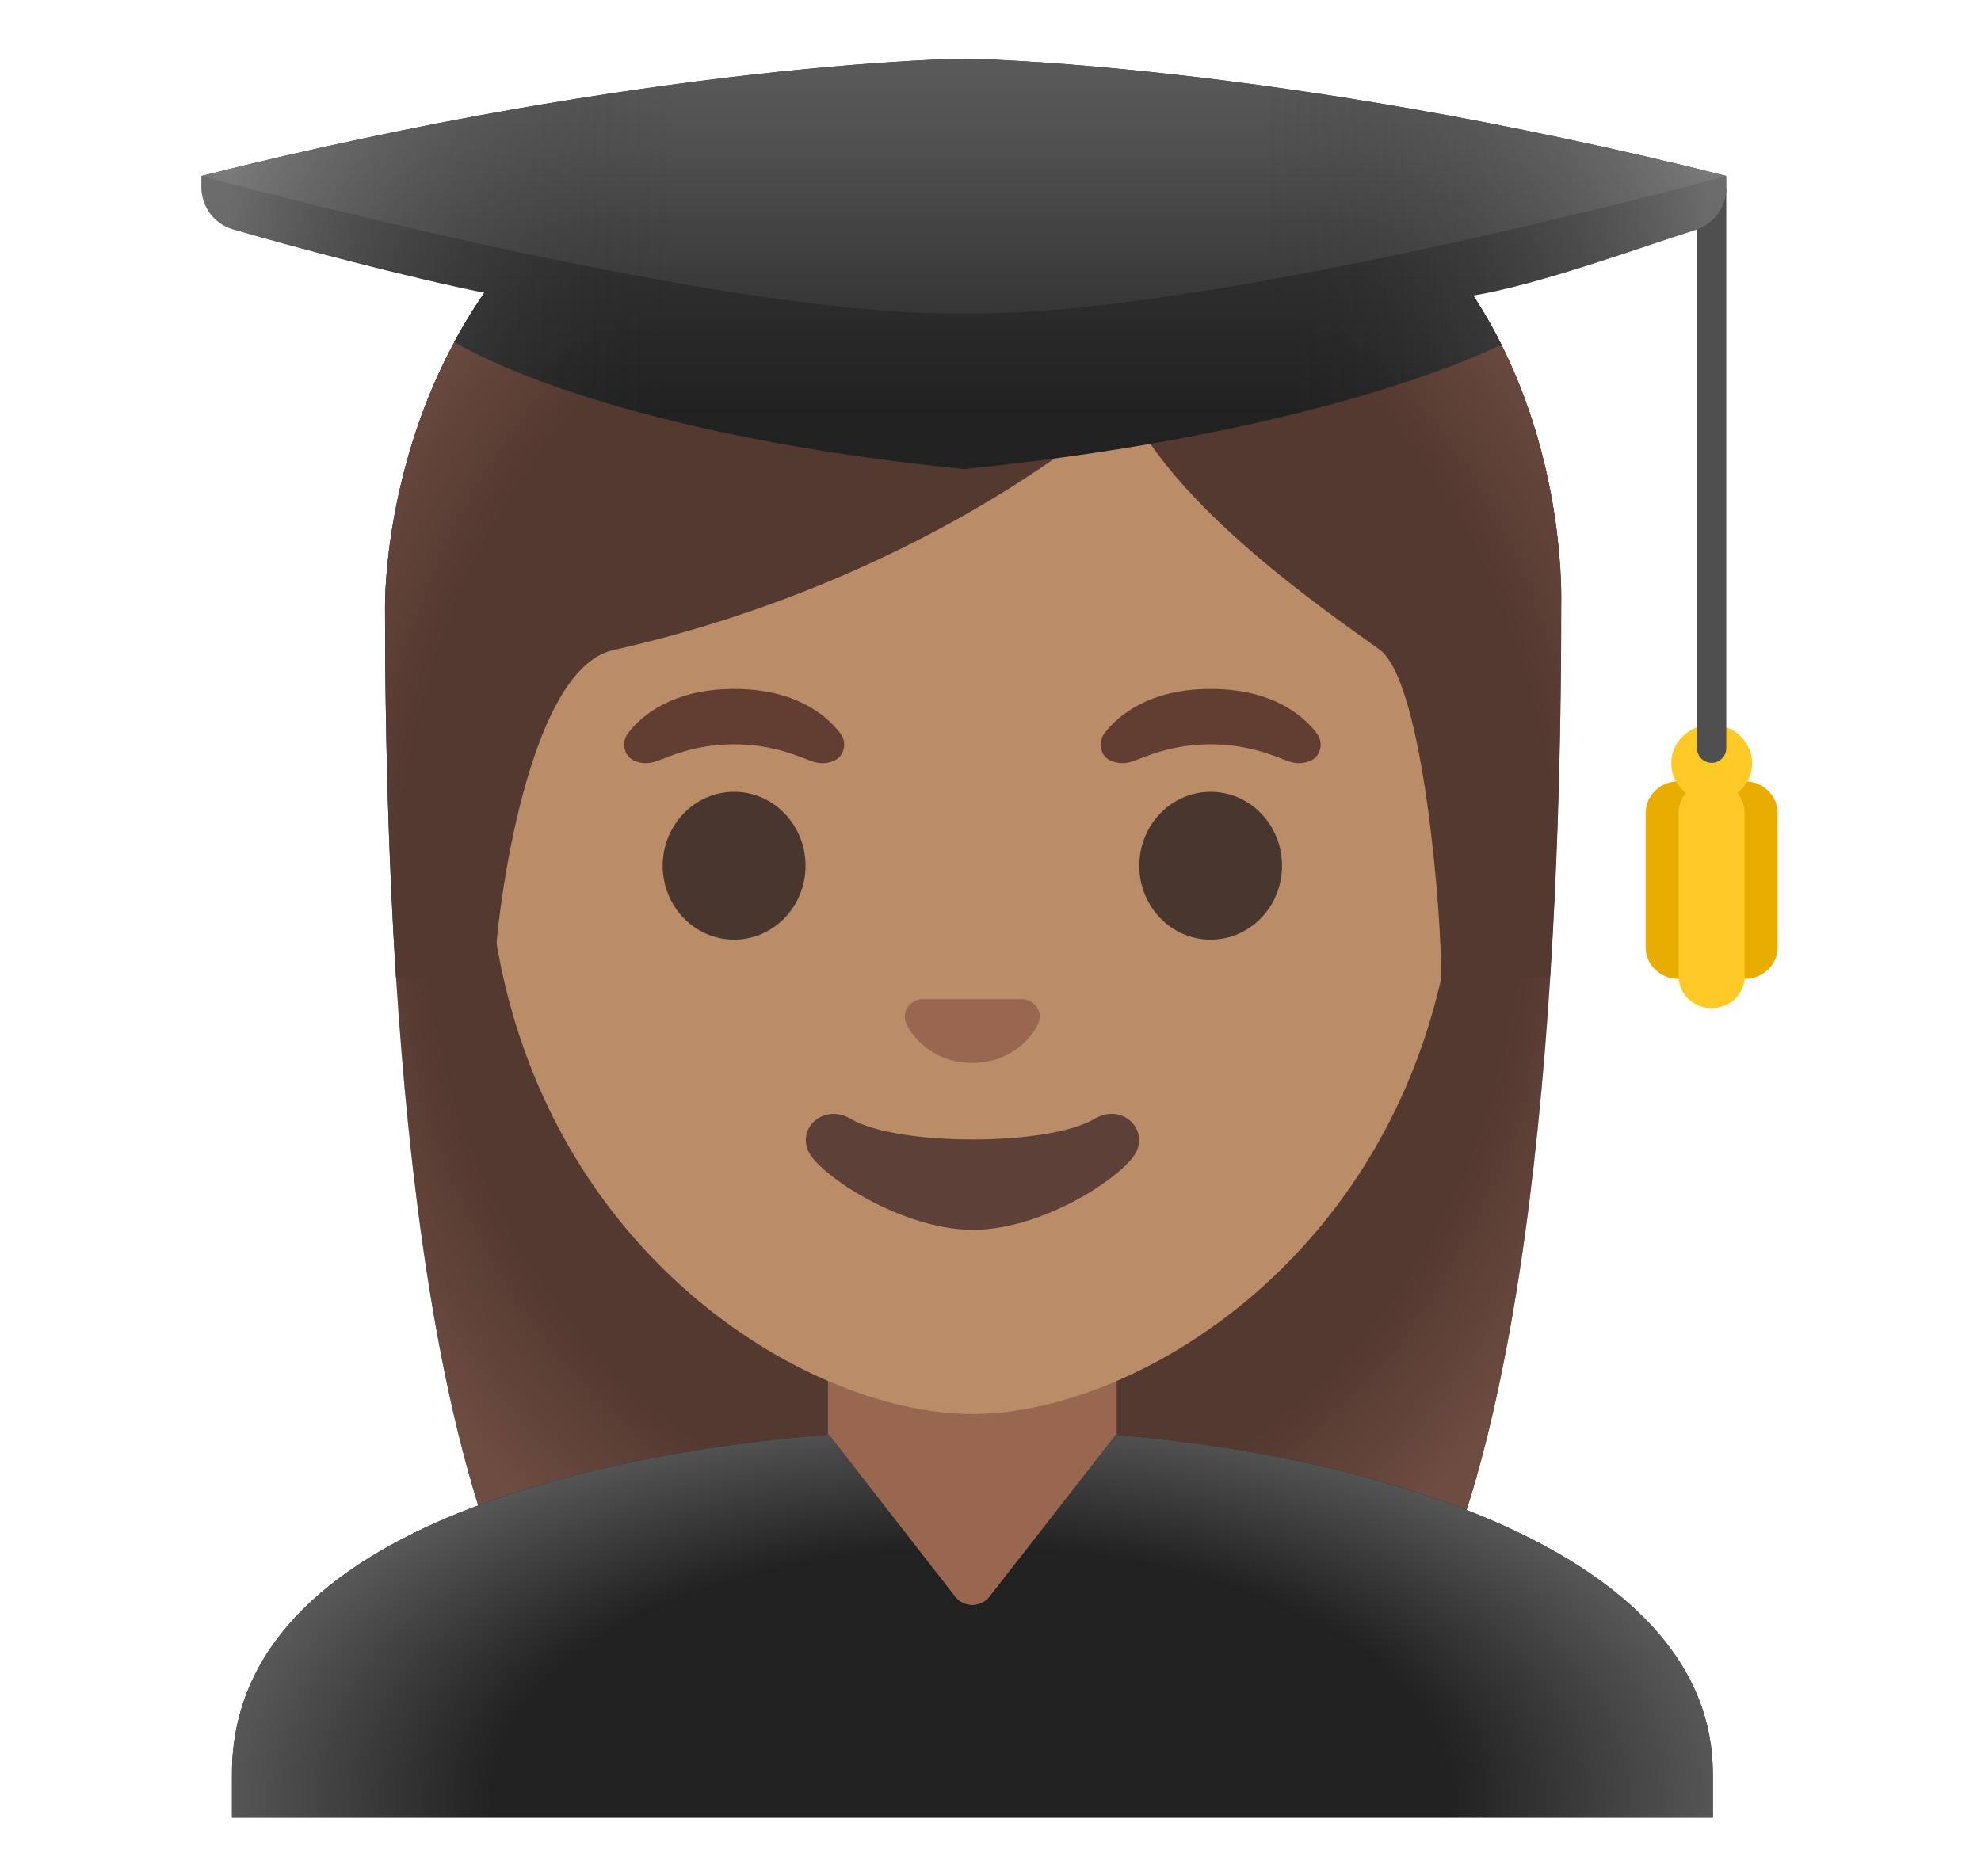 <svg width="19" height="18" viewBox="0 0 19 18" fill="none" xmlns="http://www.w3.org/2000/svg">
<path d="M9.414 0.685C3.647 0.685 3.693 5.736 3.693 5.82C3.693 9.274 3.957 14.152 5.34 16.072C5.888 16.833 6.947 16.875 6.947 16.875L9.333 16.872L11.72 16.875C11.72 16.875 12.78 16.833 13.327 16.072C14.71 14.152 14.974 9.274 14.974 5.82C14.973 5.736 15.181 0.685 9.414 0.685Z" fill="#543930"/>
<path d="M9.414 0.685C3.647 0.685 3.693 5.736 3.693 5.82C3.693 9.274 3.957 14.152 5.34 16.072C5.888 16.833 6.947 16.875 6.947 16.875L9.333 16.872L11.72 16.875C11.72 16.875 12.78 16.833 13.327 16.072C14.71 14.152 14.974 9.274 14.974 5.82C14.973 5.736 15.181 0.685 9.414 0.685Z" fill="url(#paint0_radial_1868_78089)"/>
<path d="M10.709 12.541H7.941V15.28C7.941 15.968 8.505 16.525 9.2 16.525H9.451C10.146 16.525 10.71 15.966 10.71 15.28V12.541H10.709Z" fill="#99674F"/>
<path d="M9.326 2.282C6.908 2.282 4.667 4.081 4.667 7.895C4.667 10.959 6.564 12.77 8.215 13.355C8.609 13.495 8.989 13.565 9.326 13.565C9.661 13.565 10.039 13.496 10.43 13.358C12.084 12.776 13.985 10.963 13.985 7.896C13.985 4.081 11.745 2.282 9.326 2.282Z" fill="#BA8D68"/>
<path d="M9.862 9.596C9.848 9.591 9.833 9.586 9.817 9.585H8.834C8.819 9.586 8.805 9.591 8.789 9.596C8.701 9.633 8.651 9.724 8.694 9.823C8.736 9.921 8.931 10.197 9.325 10.197C9.719 10.197 9.914 9.921 9.956 9.823C10 9.726 9.952 9.633 9.862 9.596Z" fill="#99674F"/>
<path d="M7.041 9.014C7.419 9.014 7.726 8.697 7.726 8.305C7.726 7.914 7.419 7.596 7.041 7.596C6.663 7.596 6.356 7.914 6.356 8.305C6.356 8.697 6.663 9.014 7.041 9.014Z" fill="#49362E"/>
<path d="M11.611 9.014C11.99 9.014 12.296 8.697 12.296 8.305C12.296 7.914 11.99 7.596 11.611 7.596C11.233 7.596 10.927 7.914 10.927 8.305C10.927 8.697 11.233 9.014 11.611 9.014Z" fill="#49362E"/>
<path d="M8.058 7.033C7.927 6.86 7.626 6.609 7.041 6.609C6.456 6.609 6.154 6.861 6.024 7.033C5.967 7.109 5.981 7.197 6.022 7.251C6.058 7.3 6.168 7.346 6.289 7.305C6.41 7.265 6.646 7.142 7.041 7.14C7.436 7.142 7.673 7.265 7.794 7.305C7.914 7.346 8.024 7.301 8.061 7.251C8.101 7.197 8.116 7.109 8.058 7.033Z" fill="#613E31"/>
<path d="M12.628 7.033C12.497 6.86 12.197 6.609 11.611 6.609C11.027 6.609 10.724 6.861 10.595 7.033C10.537 7.109 10.551 7.197 10.592 7.251C10.629 7.3 10.738 7.346 10.859 7.305C10.98 7.265 11.216 7.142 11.611 7.14C12.007 7.142 12.243 7.265 12.364 7.305C12.485 7.346 12.595 7.301 12.631 7.251C12.672 7.197 12.686 7.109 12.628 7.033Z" fill="#613E31"/>
<path d="M10.496 10.734C10.053 10.997 8.604 10.997 8.161 10.734C7.906 10.583 7.647 10.814 7.753 11.045C7.857 11.271 8.649 11.798 9.332 11.798C10.015 11.798 10.797 11.271 10.901 11.045C11.007 10.814 10.749 10.582 10.496 10.734Z" fill="#5D4037"/>
<path d="M16.428 17.014C16.428 14.96 13.369 13.985 10.702 13.766L9.492 15.317C9.453 15.367 9.391 15.398 9.326 15.398C9.262 15.398 9.2 15.369 9.16 15.317L7.95 13.763C6.466 13.877 2.225 14.431 2.225 17.014V17.437H16.428V17.014Z" fill="#212121"/>
<path d="M16.428 17.014C16.428 14.96 13.369 13.985 10.702 13.766L9.492 15.317C9.453 15.367 9.391 15.398 9.326 15.398C9.262 15.398 9.2 15.369 9.16 15.317L7.95 13.763C6.466 13.877 2.225 14.431 2.225 17.014V17.437H16.428V17.014Z" fill="url(#paint1_radial_1868_78089)"/>
<path d="M9.414 0.685C3.647 0.685 3.693 5.736 3.693 5.82C3.693 6.912 3.72 8.145 3.798 9.381L4.743 9.378C4.735 8.968 5.023 6.429 5.88 6.237C9.024 5.529 10.803 3.861 10.803 3.861C11.266 4.871 12.713 5.857 13.232 6.232C13.658 6.54 13.831 8.841 13.822 9.38H14.864C14.864 9.373 14.867 9.365 14.867 9.357C14.946 8.127 14.971 6.902 14.971 5.817C14.973 5.736 15.181 0.685 9.414 0.685Z" fill="#543930"/>
<path d="M9.414 0.685C3.647 0.685 3.693 5.736 3.693 5.82C3.693 6.912 3.72 8.145 3.798 9.381L4.743 9.378C4.735 8.968 5.023 6.429 5.88 6.237C9.024 5.529 10.803 3.861 10.803 3.861C11.266 4.871 12.713 5.857 13.232 6.232C13.658 6.54 13.831 8.841 13.822 9.38H14.864C14.864 9.373 14.867 9.365 14.867 9.357C14.946 8.127 14.971 6.902 14.971 5.817C14.973 5.736 15.181 0.685 9.414 0.685Z" fill="url(#paint2_radial_1868_78089)"/>
<path d="M16.733 7.495C16.559 7.495 16.417 7.63 16.417 7.796V9.09C16.417 9.256 16.559 9.391 16.733 9.391C16.907 9.391 17.049 9.256 17.049 9.09V7.796C17.049 7.63 16.907 7.495 16.733 7.495Z" fill="#E8AD00"/>
<path d="M16.1 7.495C15.926 7.495 15.784 7.63 15.784 7.796V9.09C15.784 9.256 15.926 9.391 16.1 9.391C16.275 9.391 16.417 9.256 16.417 9.09V7.796C16.417 7.63 16.275 7.495 16.1 7.495Z" fill="#E8AD00"/>
<path d="M16.417 7.495C16.242 7.495 16.1 7.63 16.1 7.796V9.37C16.1 9.536 16.242 9.671 16.417 9.671C16.591 9.671 16.733 9.536 16.733 9.37V7.796C16.733 7.63 16.591 7.495 16.417 7.495Z" fill="#FFCA28"/>
<path d="M16.417 7.692C16.631 7.692 16.805 7.527 16.805 7.322C16.805 7.118 16.631 6.952 16.417 6.952C16.202 6.952 16.029 7.118 16.029 7.322C16.029 7.527 16.202 7.692 16.417 7.692Z" fill="#FFCA28"/>
<path d="M16.417 7.318C16.339 7.318 16.276 7.255 16.276 7.177V1.834C16.276 1.756 16.339 1.693 16.417 1.693C16.494 1.693 16.557 1.756 16.557 1.834V7.177C16.557 7.255 16.494 7.318 16.417 7.318Z" fill="#504F4F"/>
<path d="M16.557 1.688C12.222 0.598 9.245 0.562 9.245 0.562C9.245 0.562 6.268 0.598 1.932 1.688V1.796C1.932 1.983 2.055 2.147 2.233 2.199C2.756 2.354 3.933 2.666 4.645 2.808C4.634 2.82 4.464 3.074 4.357 3.279C4.357 3.279 5.677 4.14 9.245 4.5C12.812 4.14 14.399 3.305 14.399 3.305C14.275 3.05 14.129 2.835 14.129 2.835C14.761 2.731 15.74 2.371 16.263 2.205C16.439 2.149 16.557 1.987 16.557 1.803V1.688Z" fill="url(#paint3_linear_1868_78089)"/>
<path d="M9.245 0.562C9.245 0.562 6.268 0.598 1.932 1.688C1.932 1.688 6.912 3.047 9.245 3.007C11.578 3.047 16.557 1.688 16.557 1.688C12.22 0.598 9.245 0.562 9.245 0.562Z" fill="url(#paint4_linear_1868_78089)"/>
<path opacity="0.4" d="M16.557 1.688C12.222 0.598 9.245 0.562 9.245 0.562C9.245 0.562 6.268 0.598 1.932 1.688V1.796C1.932 1.983 2.055 2.147 2.233 2.199C2.756 2.354 3.933 2.651 4.645 2.811C4.645 2.811 4.494 3.021 4.357 3.279C4.357 3.279 5.677 4.14 9.245 4.5C12.812 4.14 14.399 3.305 14.399 3.305C14.275 3.05 14.129 2.835 14.129 2.835C14.761 2.731 15.74 2.371 16.263 2.205C16.439 2.149 16.557 1.987 16.557 1.803V1.688Z" fill="url(#paint5_linear_1868_78089)"/>
<defs>
<radialGradient id="paint0_radial_1868_78089" cx="0" cy="0" r="1" gradientUnits="userSpaceOnUse" gradientTransform="translate(9.333 8.365) scale(6.604 7.86)">
<stop offset="0.794" stop-color="#6D4C41" stop-opacity="0"/>
<stop offset="1" stop-color="#6D4C41"/>
</radialGradient>
<radialGradient id="paint1_radial_1868_78089" cx="0" cy="0" r="1" gradientUnits="userSpaceOnUse" gradientTransform="translate(9.326 17.241) scale(7.617 3.997)">
<stop offset="0.598" stop-color="#212121"/>
<stop offset="1" stop-color="#616161"/>
</radialGradient>
<radialGradient id="paint2_radial_1868_78089" cx="0" cy="0" r="1" gradientUnits="userSpaceOnUse" gradientTransform="translate(9.38 8.803) scale(6.999 8.493)">
<stop offset="0.794" stop-color="#6D4C41" stop-opacity="0"/>
<stop offset="1" stop-color="#6D4C41"/>
</radialGradient>
<linearGradient id="paint3_linear_1868_78089" x1="9.244" y1="-0.047" x2="9.244" y2="3.981" gradientUnits="userSpaceOnUse">
<stop offset="0.003" stop-color="#424242"/>
<stop offset="0.472" stop-color="#353535"/>
<stop offset="1" stop-color="#212121"/>
</linearGradient>
<linearGradient id="paint4_linear_1868_78089" x1="9.244" y1="-0.023" x2="9.244" y2="4.336" gradientUnits="userSpaceOnUse">
<stop offset="0.003" stop-color="#616161"/>
<stop offset="0.324" stop-color="#505050"/>
<stop offset="0.955" stop-color="#242424"/>
<stop offset="1" stop-color="#212121"/>
</linearGradient>
<linearGradient id="paint5_linear_1868_78089" x1="2.198" y1="2.531" x2="16.377" y2="2.531" gradientUnits="userSpaceOnUse">
<stop offset="0.001" stop-color="#BFBEBE"/>
<stop offset="0.3" stop-color="#212121" stop-opacity="0"/>
<stop offset="0.7" stop-color="#212121" stop-opacity="0"/>
<stop offset="1" stop-color="#BFBEBE"/>
</linearGradient>
</defs>
</svg>
